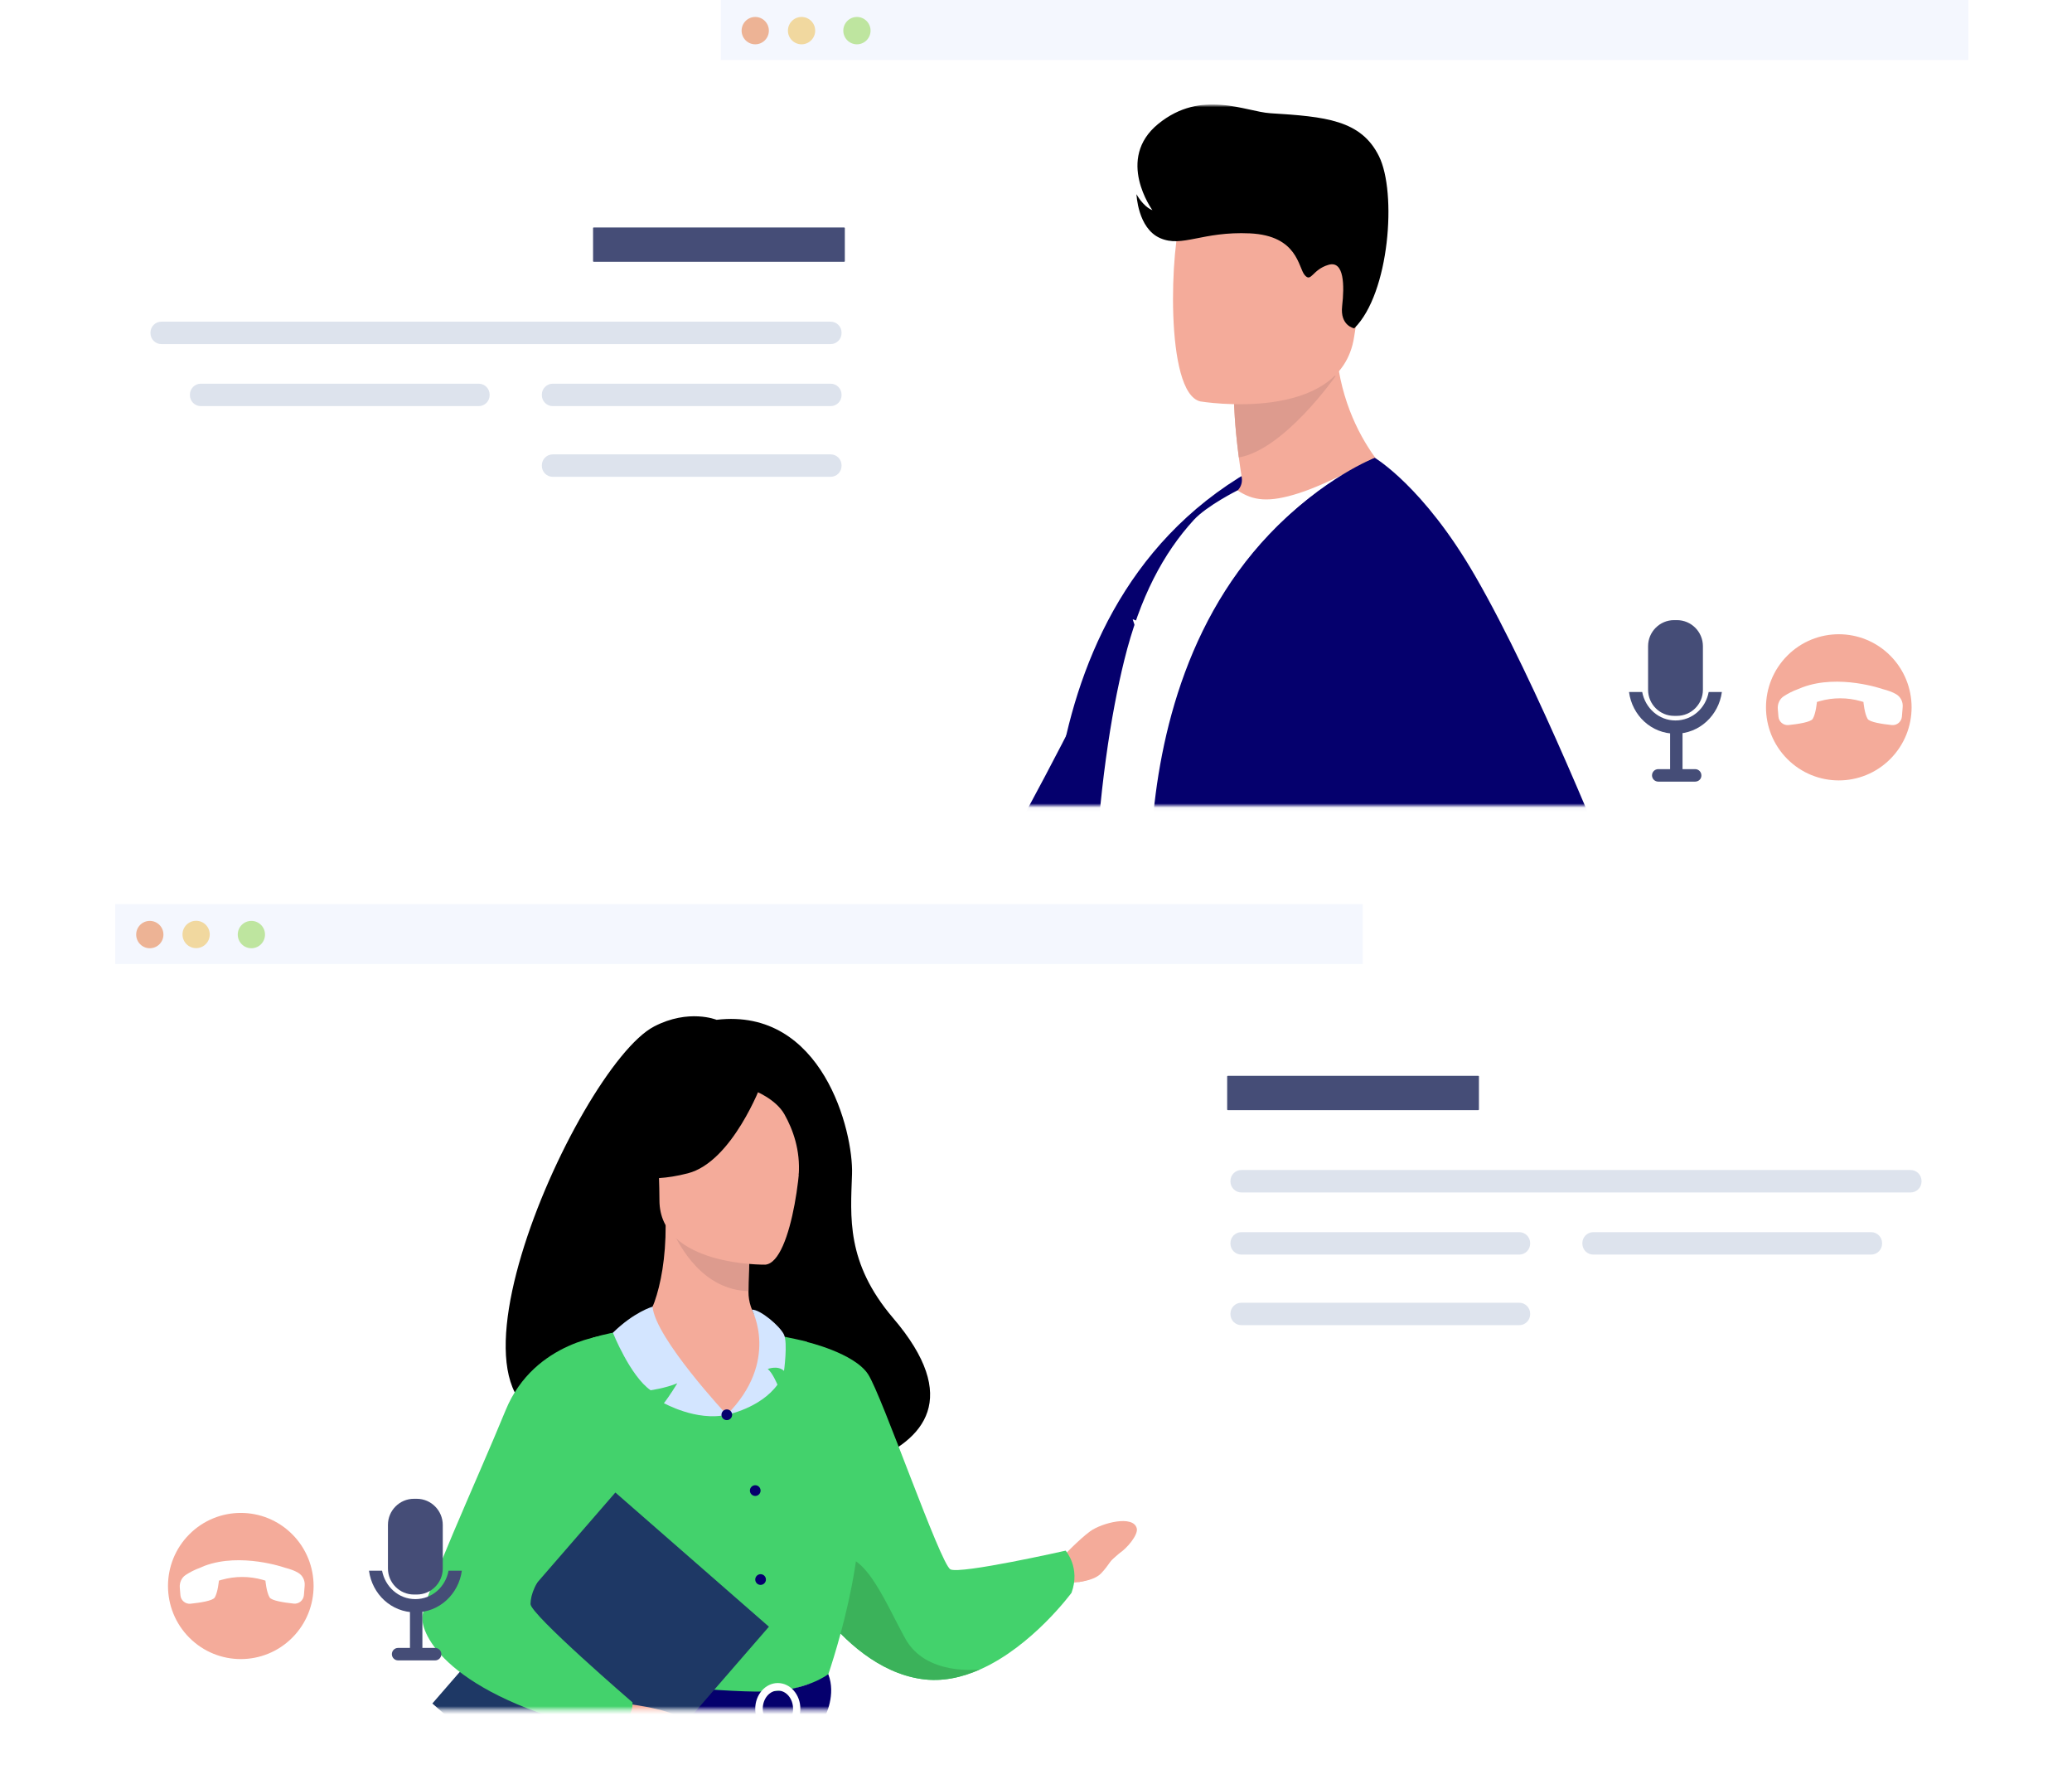 <svg width="512" height="442" viewBox="0 0 512 442" fill="none" xmlns="http://www.w3.org/2000/svg">
<g filter="url(#filter0_d_51_227)">
<path d="M486.375 0.27H178.113V199.309H486.375V0.27Z" fill="white"/>
<path d="M486.375 0H178.113V14.812H486.375V0Z" fill="#F4F7FE"/>
<path d="M186.624 10.947C188.483 10.947 189.99 9.434 189.99 7.568C189.99 5.702 188.483 4.189 186.624 4.189C184.764 4.189 183.257 5.702 183.257 7.568C183.257 9.434 184.764 10.947 186.624 10.947Z" fill="#EDB395"/>
<path d="M198.07 10.947C199.929 10.947 201.436 9.434 201.436 7.568C201.436 5.702 199.929 4.189 198.07 4.189C196.21 4.189 194.703 5.702 194.703 7.568C194.703 9.434 196.21 10.947 198.07 10.947Z" fill="#F1D89F"/>
<path d="M211.751 10.947C213.61 10.947 215.118 9.434 215.118 7.568C215.118 5.702 213.61 4.189 211.751 4.189C209.892 4.189 208.385 5.702 208.385 7.568C208.385 9.434 209.892 10.947 211.751 10.947Z" fill="#BEE59F"/>
<mask id="mask0_51_227" style="mask-type:alpha" maskUnits="userSpaceOnUse" x="178" y="26" width="308" height="174">
<path d="M485.944 26.002H178.059V199.039H485.944V26.002Z" fill="white"/>
</mask>
<g mask="url(#mask0_51_227)">
<path d="M315.008 113.115L291.792 157.334L279.889 152.982L283.767 164.767L260.498 235.149C260.471 235.176 247.597 145.738 315.008 113.115Z" fill="#05006D"/>
<path d="M276.28 152.225C276.28 152.225 250.614 247.231 248.136 337.885C248.136 337.885 269.439 345.345 302.888 339.426C336.526 333.506 276.28 152.225 276.28 152.225Z" fill="#05006D"/>
<path d="M279.188 150.36C279.188 150.36 240.191 231.203 228.099 239.906C216.033 248.582 172.996 267.34 172.996 267.34C172.996 267.34 171.865 270.016 172.915 273.962C173.993 278.071 176.147 279.233 176.147 279.233C176.147 279.233 236.313 273.854 250.29 265.097C264.268 256.367 295.132 221.527 295.132 221.527L279.188 150.36Z" fill="#05006D"/>
<path d="M294.216 131.062C313.499 137.17 346.868 120.683 346.868 120.683C346.868 120.683 329.093 107.304 330.009 79.464L315.088 91.519L304.962 99.709C304.962 99.709 305.016 104.547 306.12 113.007C306.336 114.547 306.551 116.223 306.847 118.007C307.063 119.44 306.443 120.872 305.231 121.629C298.202 125.953 294.216 131.062 294.216 131.062Z" fill="#F4AB9A"/>
<path d="M267.311 310.802C267.904 311.289 268.577 311.586 269.331 311.586C276.576 311.478 297.69 315.532 315.546 313.694C330.601 312.235 343.932 307.775 358.26 301.315C360.172 300.45 364.535 298.126 364.427 295.991C364.374 293.666 364.131 290.261 363.835 286.017C362.812 271.178 361.061 245.69 362.785 216.256C363.108 210.769 363.269 205.337 363.269 199.985C363.404 160.091 355.54 125.034 339.704 113.142C339.704 113.142 328.662 119.358 321.013 121.818C313.526 124.224 309.675 123.737 305.797 121.142C305.797 121.142 298.229 124.926 294.997 128.44C287.51 136.63 281.666 147.495 277.815 163.091C274.529 176.362 271.459 195.714 270.382 220.527C269.924 231.771 266.827 310.424 267.311 310.802Z" fill="white"/>
<path d="M360.953 179.011L339.731 113.115C339.731 113.115 288.776 132.413 286.406 204.607C285.49 221.067 281.558 288.504 288.668 344.372C288.668 344.372 328.366 359.886 377.032 329.263L360.953 179.011Z" fill="#05006D"/>
<path d="M304.962 99.709C304.962 99.709 305.016 104.547 306.12 113.007C317.351 111.088 330.062 92.87 330.062 92.87C324.353 91.222 319.344 90.924 315.088 91.519L304.962 99.709Z" fill="#DD9B8E"/>
<path d="M296.613 99.168C296.613 99.168 331.355 104.952 334.614 83.194C337.873 61.436 344.552 47.516 322.522 42.922C300.491 38.3 294.916 45.949 292.089 52.949C289.234 59.95 287.672 97.114 296.613 99.168Z" fill="#F4AB9A"/>
<path d="M404.556 292.666C398.577 293.828 392.087 293.369 392.087 293.369C392.087 293.369 374.312 238.257 372.022 233.23C369.733 228.203 319.236 168.605 319.236 168.605L339.731 113.115C339.731 113.115 351.743 120.169 364.454 142.171C380.156 169.334 397.392 213.094 400.462 220.202C409.619 241.474 412.797 289.152 412.797 289.152C412.797 289.152 409.269 291.747 404.556 292.666Z" fill="#05006D"/>
<path d="M334.641 81.113C334.641 81.113 331.086 80.518 331.651 75.599C332.217 70.68 332.217 64.22 328.231 65.436C324.245 66.626 324.03 69.842 322.414 67.977C320.771 66.112 320.744 58.22 308.867 57.652C296.99 57.111 292.169 61.247 286.648 58.814C281.127 56.382 280.831 47.976 280.831 47.976C280.831 47.976 282.393 50.976 284.763 51.922C284.763 51.922 275.552 39.273 286.217 30.596C296.882 21.92 307.763 27.596 313.93 27.975C327.531 28.812 336.311 29.623 340.754 38.597C345.198 47.57 343.367 72.491 334.641 81.113Z" fill="black"/>
<path d="M339.704 113.115L316.489 157.334L304.585 152.982L308.463 164.767L285.194 235.149C285.167 235.176 272.294 145.738 339.704 113.115Z" fill="#05006D"/>
</g>
</g>
<g filter="url(#filter1_d_51_227)">
<path d="M34.917 40.3H212.882C221.662 40.3 228.799 47.435 228.799 56.274V125.899C228.799 134.711 221.689 141.873 212.882 141.873H34.917C26.137 141.873 19 134.738 19 125.899V56.274C19 47.462 26.11 40.3 34.917 40.3Z" fill="white"/>
<path d="M222.443 72.058L251.583 87.924L224.571 105.898L222.443 72.058Z" fill="white"/>
<path d="M146.711 56.193H208.6C208.681 56.193 208.762 56.274 208.762 56.355V64.517C208.762 64.598 208.681 64.68 208.6 64.68H146.711C146.63 64.68 146.549 64.598 146.549 64.517V56.355C146.549 56.247 146.63 56.193 146.711 56.193Z" fill="#454D77"/>
<path d="M136.584 94.789H205.26C206.742 94.789 207.954 96.006 207.954 97.492V97.627C207.954 99.114 206.742 100.33 205.26 100.33H136.584C135.103 100.33 133.891 99.114 133.891 97.627V97.492C133.891 96.006 135.103 94.789 136.584 94.789Z" fill="#DDE3ED"/>
<path d="M136.584 112.25H205.26C206.742 112.25 207.954 113.466 207.954 114.953V115.088C207.954 116.575 206.742 117.791 205.26 117.791H136.584C135.103 117.791 133.891 116.575 133.891 115.088V114.953C133.891 113.466 135.103 112.25 136.584 112.25Z" fill="#DDE3ED"/>
<path d="M49.621 94.789H118.298C119.779 94.789 120.991 96.006 120.991 97.492V97.627C120.991 99.114 119.779 100.33 118.298 100.33H49.621C48.14 100.33 46.928 99.114 46.928 97.627V97.492C46.928 96.006 48.14 94.789 49.621 94.789Z" fill="#DDE3ED"/>
<path d="M39.872 79.464H205.26C206.742 79.464 207.954 80.68 207.954 82.167V82.302C207.954 83.789 206.742 85.005 205.26 85.005H39.872C38.391 85.005 37.179 83.789 37.179 82.302V82.167C37.179 80.68 38.391 79.464 39.872 79.464Z" fill="#DDE3ED"/>
</g>
<path d="M414.386 153.198H413.659C410.131 153.198 407.249 156.09 407.249 159.631V170.416C407.249 173.956 410.131 176.848 413.659 176.848H414.386C417.914 176.848 420.796 173.956 420.796 170.416V159.631C420.796 156.09 417.914 153.198 414.386 153.198Z" fill="#454D77"/>
<path d="M422.223 170.956C421.496 174.929 418.183 177.984 414.009 177.984C409.861 177.984 406.549 174.902 405.795 170.956H402.536C403.317 176.74 408.03 181.254 414.009 181.254C419.961 181.254 424.701 176.713 425.482 170.956H422.223Z" fill="#454D77"/>
<path d="M415.76 180.146H412.689V191.768H415.76V180.146Z" fill="#454D77"/>
<path d="M418.884 193.093H409.754C408.892 193.093 408.219 192.39 408.219 191.552C408.219 190.714 408.892 190.011 409.754 190.011H418.884C419.745 190.011 420.419 190.714 420.419 191.552C420.446 192.417 419.745 193.093 418.884 193.093Z" fill="#454D77"/>
<path d="M467.095 187.507C474.121 180.456 474.121 169.024 467.095 161.973C460.07 154.922 448.679 154.922 441.653 161.973C434.628 169.024 434.628 180.456 441.653 187.507C448.679 194.557 460.07 194.557 467.095 187.507Z" fill="#F4AB9A"/>
<path d="M444.28 170.253C443.015 170.713 441.83 171.307 440.725 172.037C439.729 172.713 439.217 173.902 439.298 175.092L439.46 177.038C439.567 178.308 440.698 179.254 441.964 179.119C444.253 178.876 447.431 178.416 447.943 177.578C448.724 176.254 448.966 173.416 448.966 173.416C448.966 173.416 449.209 173.335 449.694 173.199C452.979 172.281 456.454 172.281 459.739 173.199C460.224 173.335 460.466 173.416 460.466 173.416C460.466 173.416 460.709 176.254 461.49 177.578C461.975 178.416 465.179 178.876 467.469 179.119C468.734 179.254 469.866 178.308 469.973 177.011L470.162 174.659C470.27 173.389 469.65 172.145 468.546 171.497C467.684 170.983 466.553 170.578 465.287 170.253C465.287 170.253 454.434 166.415 445.412 169.794C444.28 170.253 444.28 170.253 444.28 170.253Z" fill="white"/>
<g filter="url(#filter2_d_51_227)">
<path d="M336.742 223.581H28.48V422.62H336.742V223.581Z" fill="white"/>
<path d="M336.742 223.338H28.48V238.149H336.742V223.338Z" fill="#F4F7FE"/>
<path d="M37.017 234.257C38.877 234.257 40.384 232.745 40.384 230.879C40.384 229.013 38.877 227.5 37.017 227.5C35.158 227.5 33.651 229.013 33.651 230.879C33.651 232.745 35.158 234.257 37.017 234.257Z" fill="#EDB395"/>
<path d="M48.463 234.23C50.323 234.23 51.83 232.718 51.83 230.852C51.83 228.986 50.323 227.473 48.463 227.473C46.604 227.473 45.097 228.986 45.097 230.852C45.097 232.718 46.604 234.23 48.463 234.23Z" fill="#F1D89F"/>
<path d="M62.118 234.257C63.977 234.257 65.484 232.745 65.484 230.879C65.484 229.013 63.977 227.5 62.118 227.5C60.259 227.5 58.751 229.013 58.751 230.879C58.751 232.745 60.259 234.257 62.118 234.257Z" fill="#BEE59F"/>
<mask id="mask1_51_227" style="mask-type:alpha" maskUnits="userSpaceOnUse" x="39" y="249" width="298" height="174">
<path d="M336.338 249.339H39.226V422.376H336.338V249.339Z" fill="white"/>
</mask>
<g mask="url(#mask1_51_227)">
<path d="M262.625 384.536C262.625 384.536 266.557 380.374 269.385 378.293C272.213 376.239 280.104 374.157 280.912 377.617C281.262 379.158 278.488 382.563 276.495 383.78C274.502 384.996 274.179 386.537 272.051 388.726C269.924 390.888 264.726 390.996 264.726 390.996L262.625 384.536Z" fill="#F4AB9A"/>
<path d="M147.007 350.048C145.364 346.831 183.122 335.29 183.715 366.941C183.715 366.941 254.492 365.184 220.692 325.614C209.004 311.91 210.189 300.585 210.539 290.044C210.889 279.503 203.241 248.853 177.063 251.934C177.063 251.934 170.195 249.123 161.631 253.583C142.186 263.691 98.584 361.697 147.007 350.048Z" fill="black"/>
<path d="M196.077 387.672C196.077 387.672 198.581 392.645 203.133 398.375C208.6 405.267 217.057 413.214 227.641 414.781C232.704 415.538 237.659 414.43 242.211 412.403H242.238C255.111 406.673 264.78 393.483 264.78 393.483C267.042 387.266 263.325 383.077 263.325 383.077C263.325 383.077 237.336 388.942 234.859 387.699C232.381 386.455 217.945 344.723 214.498 339.48C211.051 334.236 199.335 331.506 199.335 331.506L196.077 387.672Z" fill="#43D26C"/>
<path d="M203.133 398.375C208.6 405.267 217.057 413.214 227.641 414.781C232.704 415.538 237.659 414.43 242.211 412.403C241.699 412.457 228.853 414.052 223.736 404.862C218.511 395.483 212.855 380.563 205.099 385.536C201.732 387.672 201.867 392.996 203.133 398.375Z" fill="#3BB25A"/>
<path d="M131.979 366.914C131.979 366.914 131.306 376.32 131.979 387.591C132.41 395.051 139.951 405.078 141.028 407.538C143.721 413.754 146.738 414.754 146.738 414.754L170.141 420.512L178.356 422.539L204.291 414.754C204.291 414.754 216.114 381.671 211.374 363.022C206.634 344.399 199.389 331.452 199.389 331.452C199.389 331.452 169.576 323.668 146.468 330.452L131.979 366.914Z" fill="#43D26C"/>
<path d="M204.668 413.592C204.668 413.592 199.524 417.674 189.263 417.89C177.036 418.133 146.711 414.754 146.711 414.754C146.711 414.754 145.364 418.538 145.418 422.512C145.418 422.512 182.449 431.891 203.914 423.89C203.914 423.89 206.661 418.674 204.668 413.592Z" fill="#05006D"/>
<path d="M186.624 422.133C186.624 418.647 189.128 415.782 192.199 415.782C195.269 415.782 197.773 418.62 197.773 422.133C197.773 425.62 195.269 428.485 192.199 428.485C189.128 428.485 186.624 425.62 186.624 422.133ZM188.482 422.133C188.482 424.593 190.152 426.62 192.225 426.62C194.272 426.62 195.969 424.62 195.969 422.133C195.969 419.647 194.299 417.646 192.225 417.646C190.152 417.646 188.482 419.647 188.482 422.133Z" fill="white"/>
<path d="M106.838 420.834L144.78 453.991L190.004 401.866L152.061 368.71L106.838 420.834Z" fill="#1E3865"/>
<path d="M155.275 420.971C155.275 420.971 169.172 422.593 169.145 425.917C169.091 429.242 165.671 436.026 163.974 436.323C162.277 436.621 152.663 427.134 152.663 427.134L155.275 420.971Z" fill="#F4AB9A"/>
<path d="M150.616 329.722C150.616 329.722 132.06 331.02 124.95 348.372C117.84 365.724 104.347 394.861 104.347 399.781C104.347 404.673 111.888 419.782 152.366 428.485C152.366 428.485 156.568 424.052 156.298 420.566C156.298 420.566 131.009 398.781 131.09 396.24C131.225 391.429 135.238 385.077 157.43 362.778C163.462 356.697 150.616 329.722 150.616 329.722Z" fill="#43D26C"/>
<path d="M267.5 383.753C267.5 383.753 270.031 383.672 272.698 382.969C274.798 382.428 277.492 381.428 277.492 381.428C279.081 382.59 273.56 385.753 272.159 387.915C271.001 389.672 269.708 390.185 266.53 390.861L267.5 383.753Z" fill="#F4AB9A"/>
<path d="M153.551 328.803C157.322 327.965 160.419 325.317 161.712 321.668C163.274 317.289 164.513 310.802 164.486 302.694L165.671 302.937L185.412 306.856C185.412 306.856 184.954 313.1 184.954 318.965C184.954 319.019 184.954 319.073 184.954 319.1C184.927 324.208 188.266 328.695 193.141 330.128C195.646 330.858 181.237 349.859 179.594 349.48C176.174 348.723 152.339 329.074 153.551 328.803Z" fill="#F4AB9A"/>
<path d="M185.412 306.856C185.412 306.856 184.954 313.1 184.954 318.965C173.912 318.641 168.068 308.532 165.671 302.937L185.412 306.856Z" fill="#DD9B8E"/>
<path d="M189.101 312.424C189.101 312.424 162.951 312.856 162.951 296.504C162.924 280.152 159.557 269.205 176.228 268.232C192.926 267.259 196.157 273.503 197.504 278.963C198.824 284.422 195.888 311.883 189.101 312.424Z" fill="#F4AB9A"/>
<path d="M188.132 267.854C188.132 267.854 180.968 287.017 169.98 289.855C158.992 292.693 154.225 289.747 154.225 289.747C154.225 289.747 162.654 283.017 164.405 271.313C164.405 271.286 182.719 258.718 188.132 267.854Z" fill="black"/>
<path d="M186.354 269.421C186.354 269.421 191.66 271.422 193.841 275.287C195.969 279.098 197.8 284.125 197.369 290.288C197.369 290.288 202.756 277.26 196.696 269.881C190.286 262.07 186.354 269.421 186.354 269.421Z" fill="black"/>
<path d="M179.594 349.507C179.594 349.507 161.9 330.56 161.254 322.803C161.254 322.803 156.756 324.046 151.451 329.236C151.451 329.236 155.706 339.912 160.769 343.453C160.769 343.453 164.459 342.939 167.367 341.723C167.367 341.723 165.509 344.804 164.055 346.642C164.055 346.615 172.054 351.183 179.594 349.507Z" fill="#D3E5FF"/>
<path d="M185.789 323.533C185.789 323.533 192.764 336.317 179.594 349.507C179.594 349.507 187.862 347.913 192.118 342.074C192.118 342.074 190.798 338.939 189.694 338.209C189.694 338.209 192.172 337.209 193.734 338.669C193.734 338.669 194.676 331.804 193.734 329.722C192.764 327.614 187.836 323.452 185.789 323.533Z" fill="#D3E5FF"/>
<path d="M178.275 349.507C178.275 348.778 178.867 348.183 179.594 348.183C180.322 348.183 180.914 348.778 180.914 349.507C180.914 350.237 180.322 350.832 179.594 350.832C178.867 350.832 178.275 350.237 178.275 349.507Z" fill="#05006D"/>
<path d="M185.304 368.238C185.304 367.508 185.896 366.914 186.624 366.914C187.351 366.914 187.943 367.508 187.943 368.238C187.943 368.968 187.351 369.563 186.624 369.563C185.896 369.563 185.304 368.968 185.304 368.238Z" fill="#05006D"/>
<path d="M186.624 390.212C186.624 389.483 187.216 388.888 187.943 388.888C188.67 388.888 189.263 389.483 189.263 390.212C189.263 390.942 188.67 391.537 187.943 391.537C187.216 391.537 186.624 390.942 186.624 390.212Z" fill="#05006D"/>
</g>
</g>
<g filter="url(#filter3_d_51_227)">
<path d="M477.083 249.907H299.118C290.338 249.907 283.201 257.042 283.201 265.881V335.506C283.201 344.318 290.311 351.48 299.118 351.48H477.083C485.863 351.48 493 344.345 493 335.506V265.881C493 257.042 485.89 249.907 477.083 249.907Z" fill="white"/>
<path d="M289.557 281.638L260.417 297.504L287.429 315.505L289.557 281.638Z" fill="white"/>
<path d="M365.289 265.773H303.4C303.319 265.773 303.238 265.854 303.238 265.935V274.097C303.238 274.178 303.319 274.26 303.4 274.26H365.289C365.37 274.26 365.451 274.178 365.451 274.097V265.935C365.451 265.827 365.37 265.773 365.289 265.773Z" fill="#454D77"/>
<path d="M375.416 304.396H306.74C305.258 304.396 304.046 305.613 304.046 307.099V307.235C304.046 308.721 305.258 309.937 306.74 309.937H375.416C376.897 309.937 378.109 308.721 378.109 307.235V307.099C378.109 305.613 376.897 304.396 375.416 304.396Z" fill="#DDE3ED"/>
<path d="M375.416 321.83H306.74C305.258 321.83 304.046 323.046 304.046 324.533V324.668C304.046 326.155 305.258 327.371 306.74 327.371H375.416C376.897 327.371 378.109 326.155 378.109 324.668V324.533C378.109 323.046 376.897 321.83 375.416 321.83Z" fill="#DDE3ED"/>
<path d="M462.379 304.396H393.702C392.221 304.396 391.009 305.613 391.009 307.099V307.235C391.009 308.721 392.221 309.937 393.702 309.937H462.379C463.86 309.937 465.072 308.721 465.072 307.235V307.099C465.072 305.613 463.86 304.396 462.379 304.396Z" fill="#DDE3ED"/>
<path d="M472.128 289.044H306.74C305.258 289.044 304.046 290.261 304.046 291.747V291.882C304.046 293.369 305.258 294.585 306.74 294.585H472.128C473.609 294.585 474.821 293.369 474.821 291.882V291.747C474.821 290.261 473.609 289.044 472.128 289.044Z" fill="#DDE3ED"/>
</g>
<path d="M103 370.265H102.273C98.745 370.265 95.863 373.157 95.863 376.698V387.483C95.863 391.023 98.745 393.915 102.273 393.915H103C106.528 393.915 109.41 391.023 109.41 387.483V376.725C109.41 373.184 106.528 370.265 103 370.265Z" fill="#454D77"/>
<path d="M110.838 388.023C110.11 391.996 106.798 395.051 102.623 395.051C98.476 395.051 95.163 391.969 94.409 388.023H91.177C91.958 393.807 96.671 398.321 102.65 398.321C108.602 398.321 113.342 393.78 114.123 388.023H110.838Z" fill="#454D77"/>
<path d="M104.374 397.213H101.304V408.835H104.374V397.213Z" fill="#454D77"/>
<path d="M107.525 410.187H98.368C97.506 410.187 96.833 409.484 96.833 408.646C96.833 407.808 97.506 407.105 98.368 407.105H107.525C108.387 407.105 109.06 407.808 109.06 408.646C109.06 409.484 108.387 410.187 107.525 410.187Z" fill="#454D77"/>
<path d="M72.223 404.575C79.248 397.524 79.248 386.093 72.223 379.042C65.197 371.991 53.806 371.991 46.781 379.042C39.755 386.093 39.755 397.524 46.781 404.575C53.806 411.626 65.197 411.626 72.223 404.575Z" fill="#F4AB9A"/>
<path d="M49.406 387.32C48.14 387.78 46.955 388.374 45.851 389.104C44.855 389.78 44.343 390.969 44.424 392.159L44.585 394.105C44.693 395.375 45.824 396.321 47.09 396.186C49.379 395.943 52.557 395.483 53.069 394.645C53.85 393.321 54.092 390.483 54.092 390.483C54.092 390.483 54.334 390.402 54.819 390.267C58.105 389.348 61.579 389.348 64.865 390.267C65.35 390.402 65.592 390.483 65.592 390.483C65.592 390.483 65.834 393.321 66.615 394.618C67.1 395.456 70.305 395.915 72.594 396.159C73.86 396.294 74.991 395.348 75.099 394.051L75.287 391.699C75.395 390.429 74.776 389.185 73.672 388.537C72.81 388.023 71.679 387.618 70.413 387.293C70.413 387.293 59.559 383.455 50.537 386.834C49.406 387.32 49.406 387.32 49.406 387.32Z" fill="white"/>
<defs>
<filter id="filter0_d_51_227" x="159.059" y="-19" width="346.315" height="237.309" filterUnits="userSpaceOnUse" color-interpolation-filters="sRGB">
<feFlood flood-opacity="0" result="BackgroundImageFix"/>
<feColorMatrix in="SourceAlpha" type="matrix" values="0 0 0 0 0 0 0 0 0 0 0 0 0 0 0 0 0 0 127 0" result="hardAlpha"/>
<feOffset/>
<feGaussianBlur stdDeviation="9.5"/>
<feComposite in2="hardAlpha" operator="out"/>
<feColorMatrix type="matrix" values="0 0 0 0 0.654 0 0 0 0 0.654 0 0 0 0 0.654 0 0 0 0.25 0"/>
<feBlend mode="normal" in2="BackgroundImageFix" result="effect1_dropShadow_51_227"/>
<feBlend mode="normal" in="SourceGraphic" in2="effect1_dropShadow_51_227" result="shape"/>
</filter>
<filter id="filter1_d_51_227" x="0" y="21.3" width="270.583" height="139.574" filterUnits="userSpaceOnUse" color-interpolation-filters="sRGB">
<feFlood flood-opacity="0" result="BackgroundImageFix"/>
<feColorMatrix in="SourceAlpha" type="matrix" values="0 0 0 0 0 0 0 0 0 0 0 0 0 0 0 0 0 0 127 0" result="hardAlpha"/>
<feOffset/>
<feGaussianBlur stdDeviation="9.5"/>
<feComposite in2="hardAlpha" operator="out"/>
<feColorMatrix type="matrix" values="0 0 0 0 0.654 0 0 0 0 0.654 0 0 0 0 0.654 0 0 0 0.25 0"/>
<feBlend mode="normal" in2="BackgroundImageFix" result="effect1_dropShadow_51_227"/>
<feBlend mode="normal" in="SourceGraphic" in2="effect1_dropShadow_51_227" result="shape"/>
</filter>
<filter id="filter2_d_51_227" x="9.48" y="204.338" width="346.262" height="237.282" filterUnits="userSpaceOnUse" color-interpolation-filters="sRGB">
<feFlood flood-opacity="0" result="BackgroundImageFix"/>
<feColorMatrix in="SourceAlpha" type="matrix" values="0 0 0 0 0 0 0 0 0 0 0 0 0 0 0 0 0 0 127 0" result="hardAlpha"/>
<feOffset/>
<feGaussianBlur stdDeviation="9.5"/>
<feComposite in2="hardAlpha" operator="out"/>
<feColorMatrix type="matrix" values="0 0 0 0 0.654 0 0 0 0 0.654 0 0 0 0 0.654 0 0 0 0.25 0"/>
<feBlend mode="normal" in2="BackgroundImageFix" result="effect1_dropShadow_51_227"/>
<feBlend mode="normal" in="SourceGraphic" in2="effect1_dropShadow_51_227" result="shape"/>
</filter>
<filter id="filter3_d_51_227" x="241.417" y="230.907" width="270.583" height="139.574" filterUnits="userSpaceOnUse" color-interpolation-filters="sRGB">
<feFlood flood-opacity="0" result="BackgroundImageFix"/>
<feColorMatrix in="SourceAlpha" type="matrix" values="0 0 0 0 0 0 0 0 0 0 0 0 0 0 0 0 0 0 127 0" result="hardAlpha"/>
<feOffset/>
<feGaussianBlur stdDeviation="9.5"/>
<feComposite in2="hardAlpha" operator="out"/>
<feColorMatrix type="matrix" values="0 0 0 0 0.654 0 0 0 0 0.654 0 0 0 0 0.654 0 0 0 0.25 0"/>
<feBlend mode="normal" in2="BackgroundImageFix" result="effect1_dropShadow_51_227"/>
<feBlend mode="normal" in="SourceGraphic" in2="effect1_dropShadow_51_227" result="shape"/>
</filter>
</defs>
</svg>
